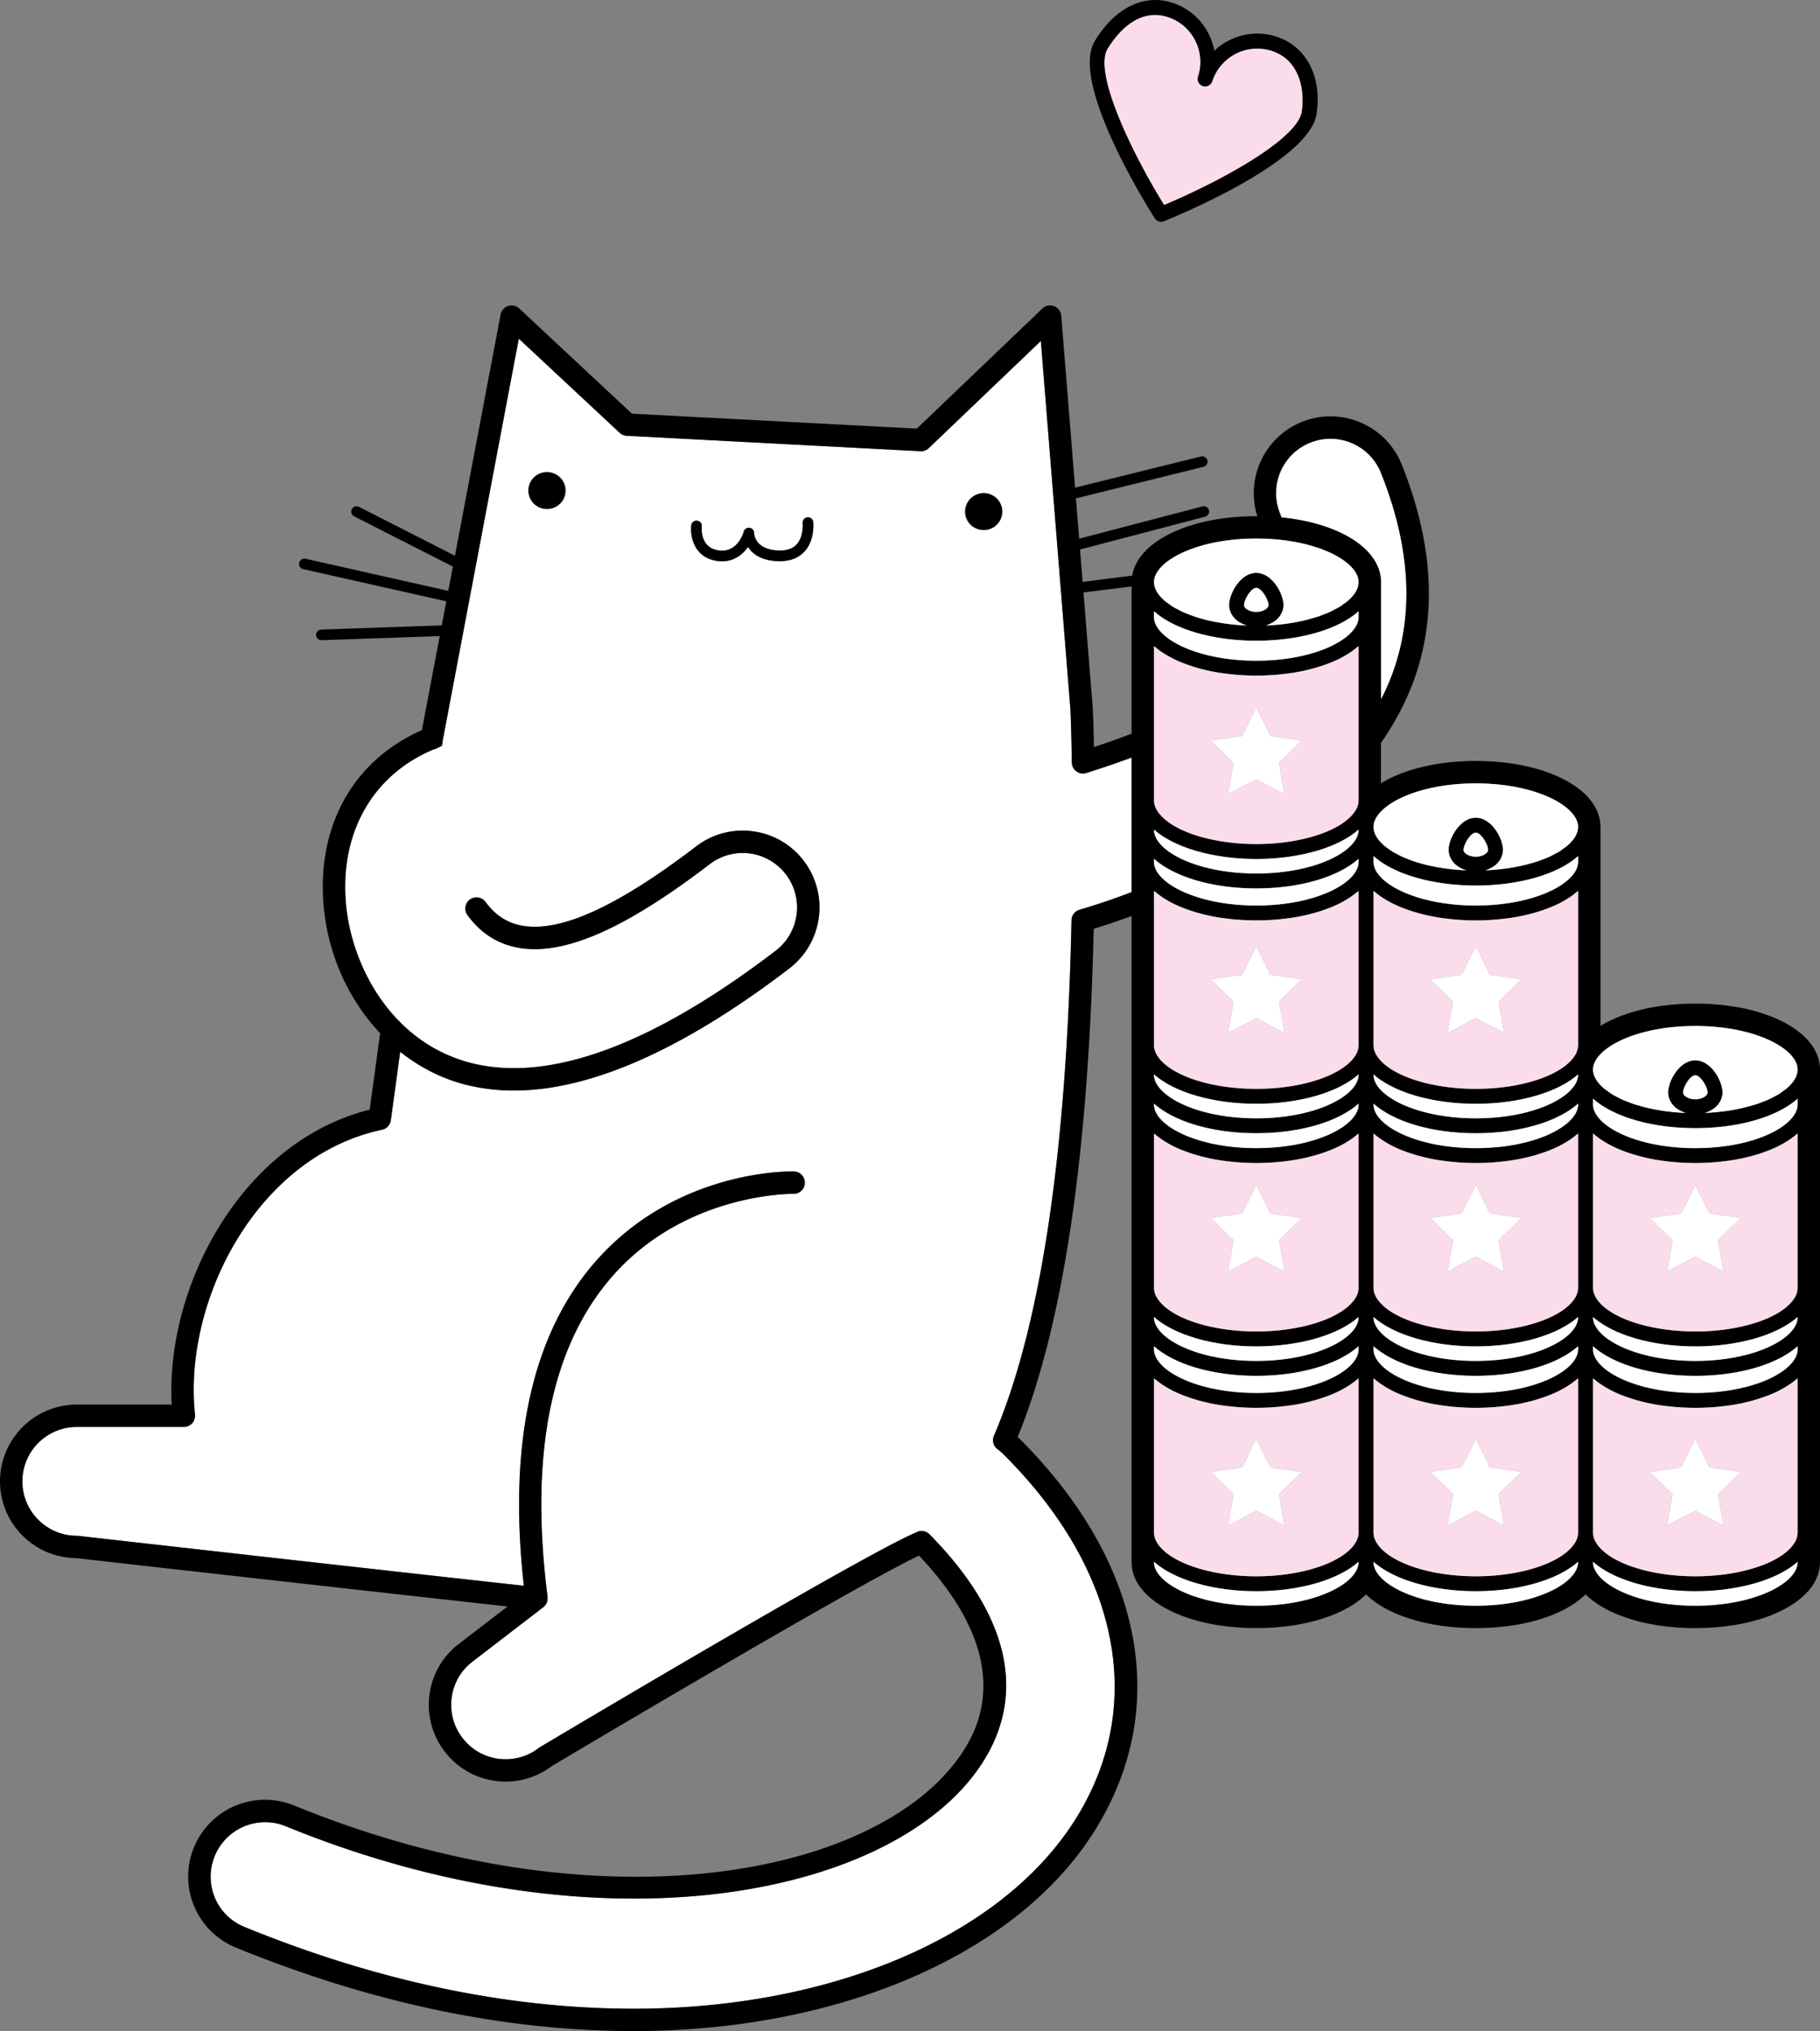 <svg xmlns="http://www.w3.org/2000/svg" height="68.074" width="60.996" viewBox="0 0 60.996 68.074"><rect x="0" y="0" width="60.996" height="68.074" fill="#808080" stroke="none"/><path fill="#fff" d="M46.282 19.513v3.923c.026-.051.058-.1.084-.153 1.053-2.161 1.025-4.662-.083-7.43a1.81 1.81 0 00-.974-1 1.809 1.809 0 00-1.396-.016 1.811 1.811 0 00-.999.974 1.81 1.81 0 00-.017 1.396c.019.046.032.09.05.135 1.95.196 3.335 1.063 3.335 2.17m-19.311-1.037c-.195.219-.471.33-.823.334-.416 0-.737-.106-.956-.323a.911.911 0 01-.124-.153c-.176.251-.459.48-.867.48-.058 0-.118-.005-.181-.015-.773-.12-.896-.839-.852-1.202a.178.178 0 01.353.041c-.008.073-.061.714.554.81.645.1.842-.596.85-.626a.178.178 0 01.35.047c.001.06.044.578.87.584.247-.002.435-.073.56-.214.235-.263.196-.7.196-.703a.178.178 0 11.354-.038c.003.024.06.594-.284.978M18.35 17.06a.617.617 0 110-1.235.617.617 0 010 1.235m14.599-.53a.617.617 0 110 1.235.617.617 0 010-1.234M2.573 51.473c.015 0 .029 0 .042.002.12.014 11.39 1.286 14.94 1.672-.538-4.84.294-8.528 2.485-10.957 2.692-2.986 6.411-2.934 6.568-2.928a.374.374 0 11-.018.75c-.032.001-3.545-.042-6 2.688-2.104 2.339-2.857 5.98-2.238 10.823l-.002.02a.374.374 0 01-.007.106c-.003.01-.003.02-.005.03a.37.37 0 01-.059.115c-.006.008-.014.014-.02.021-.016.018-.031.037-.05.053l-2.375 1.825a1.81 1.81 0 00-.697 1.208c-.063.483.066.962.363 1.348a1.81 1.81 0 001.447.713c.404 0 .788-.13 1.11-.378a.318.318 0 01.036-.025c.438-.261 10.755-6.404 12.582-7.186l.054-.027a.375.375 0 01.423.078c2.68 2.716 3.277 5.389 1.727 7.728-2.906 4.385-12.644 6.418-23.308 2.054A1.826 1.826 0 007.2 63.6c.188.45.54.798.99.982 4.448 1.82 8.84 2.743 13.053 2.743 6.536 0 12.16-2.36 14.677-6.158 2.54-3.833 1.68-8.482-2.303-12.437a1.822 1.822 0 00-.188-.16.375.375 0 01-.118-.447c1.565-3.641 2.44-9.455 2.6-17.28a.375.375 0 01.27-.352 23.104 23.104 0 001.745-.59v-4.514c-.525.196-1.04.369-1.516.519a.373.373 0 01-.488-.352c-.018-1.093-.044-1.74-.044-1.743l-.994-12.384-3.755 3.591a.367.367 0 01-.28.104l-9.845-.517a.374.374 0 01-.236-.1l-3.38-3.156-2.548 13.455-.025.187-.243.122-.004-.012c-2.026.832-3.141 2.718-2.984 5.055.145 2.162 1.528 4.797 4.221 5.475 2.625.66 6.074-.619 10.196-3.77a1.826 1.826 0 00-.867-3.256 1.815 1.815 0 00-1.348.359c-2.798 2.139-4.808 3.034-6.322 2.814-.73-.105-1.334-.476-1.792-1.102a.375.375 0 01.605-.443c.34.464.763.727 1.294.803 1.283.187 3.168-.687 5.76-2.668a2.56 2.56 0 011.902-.507 2.557 2.557 0 011.704.988 2.576 2.576 0 01-.48 3.608c-3.554 2.716-6.66 4.094-9.233 4.094a6.565 6.565 0 01-1.602-.193 5.848 5.848 0 01-2.21-1.106l-.313 2.296a.375.375 0 01-.294.316c-4.198.887-6.673 5.743-6.269 9.546a.375.375 0 01-.373.415h-3.59A1.826 1.826 0 00.75 49.649c0 1.006.818 1.824 1.823 1.824"/><path d="M37.925 20.683v3.906c-.473.184-.91.334-1.263.45a62.89 62.89 0 00-.036-1.272l-.314-3.909 1.613-.203zm7.607 6.145a.66.66 0 01-.117.357c-.42.65-1.781 1.105-3.311 1.105s-2.892-.454-3.312-1.104a.661.661 0 01-.117-.358v-5.173c.013.012.03.022.044.034a2.389 2.389 0 00.277.205c.077.05.158.097.244.142.02.01.037.021.056.03.106.055.22.105.338.152l.093.035a5.06 5.06 0 00.406.134c.12.033.241.064.368.092l.048.011c.142.03.29.055.441.076l.127.016c.116.015.234.027.354.036.047.004.093.008.14.01a7.926 7.926 0 00.985.001l.14-.01c.12-.01.238-.022.354-.037l.127-.016a6.42 6.42 0 00.441-.076l.05-.011a6.155 6.155 0 00.482-.128c.1-.03.196-.063.29-.098l.094-.035c.118-.047.23-.097.337-.151l.056-.03a3.218 3.218 0 00.327-.199 2.16 2.16 0 00.194-.15c.014-.011.03-.021.044-.033zm7.185 1.321c-.059.075-.13.146-.211.214-.027.023-.061.043-.09.065-.06.044-.118.088-.187.13-.04.024-.086.045-.13.068-.065.035-.131.07-.203.103-.051.023-.106.043-.16.064a3.956 3.956 0 01-.226.083c-.059.02-.121.037-.183.055a4.854 4.854 0 01-.45.11 5.776 5.776 0 01-.48.078 7.428 7.428 0 01-.508.047l-.11.003c.006-.001.011-.004.017-.006a1.014 1.014 0 00.149-.059l.043-.021a.879.879 0 00.105-.07l.017-.011a.797.797 0 00.1-.098l.024-.03a.734.734 0 00.075-.123.606.606 0 00.034-.088l.012-.04a.616.616 0 00.017-.136c0-.379-.376-1.08-.912-1.08-.535 0-.911.701-.911 1.08 0 .047.006.092.017.136.002.013.007.026.011.04a.605.605 0 00.11.21l.023.031a.8.8 0 00.1.098l.018.011a.852.852 0 00.105.07l.043.021a1.13 1.13 0 00.148.06l.018.005-.11-.003a8.132 8.132 0 01-.728-.078 6.298 6.298 0 01-.711-.157c-.062-.018-.124-.035-.182-.054-.08-.027-.154-.056-.228-.085-.053-.02-.107-.04-.157-.063a2.952 2.952 0 01-.206-.104c-.043-.022-.089-.044-.129-.068a2.158 2.158 0 01-.188-.13c-.029-.022-.062-.042-.088-.064a1.472 1.472 0 01-.211-.214.708.708 0 01-.172-.43c0-.693 1.408-1.464 3.429-1.464 2.02 0 3.428.771 3.428 1.463 0 .14-.058.285-.172.431m-3.256 2.201c-2.021 0-3.43-.77-3.43-1.462v-.196c.678.608 1.973.988 3.43.988 1.456 0 2.75-.38 3.428-.988v.196c0 .691-1.408 1.462-3.428 1.462m3.428 4.683a.66.66 0 01-.117.358c-.42.65-1.782 1.104-3.311 1.104-1.53 0-2.893-.454-3.312-1.104a.66.66 0 01-.117-.358V29.86c.013.012.03.022.044.034a2.473 2.473 0 00.277.205c.077.05.158.097.244.142l.056.031c.106.054.22.104.337.151.03.013.063.023.094.035.094.035.19.068.29.099l.116.035c.12.034.241.064.367.092l.048.012c.143.03.29.054.442.076l.126.016c.116.014.235.026.355.036l.14.01a8.05 8.05 0 00.985 0l.14-.01c.12-.01.238-.022.354-.036l.127-.016c.15-.022.299-.047.441-.076.017-.004.033-.009.05-.012.125-.028.247-.058.365-.092l.117-.035c.1-.031.196-.064.29-.099.03-.012.063-.022.094-.035.118-.047.23-.097.337-.15.02-.01.037-.022.056-.032a3.15 3.15 0 00.327-.198 2.16 2.16 0 00.194-.15c.014-.011.03-.021.044-.033zm3.928 3.448c-2.02 0-3.428-.77-3.428-1.462v-.195c.677.607 1.972.987 3.428.987 1.457 0 2.752-.38 3.429-.987v.195c0 .691-1.408 1.462-3.429 1.462m3.429 4.683a.66.66 0 01-.117.358c-.42.65-1.782 1.104-3.312 1.104-1.53 0-2.892-.454-3.312-1.104a.66.66 0 01-.116-.358v-5.173c.013.012.03.022.043.034a2.473 2.473 0 00.278.205c.077.05.158.097.244.143l.056.03c.106.054.219.104.337.151l.094.035c.094.035.19.068.29.099l.116.035c.119.033.241.065.367.092l.048.012c.143.03.29.054.442.076l.126.016c.116.014.235.026.355.035l.14.011a8.05 8.05 0 00.985 0l.14-.01c.12-.01.238-.022.354-.036l.127-.016a7.19 7.19 0 00.44-.076l.05-.012a6.11 6.11 0 00.366-.092l.117-.035c.1-.031.196-.064.289-.099l.094-.035c.119-.047.232-.097.338-.15.02-.01.036-.021.055-.031a3.34 3.34 0 00.327-.199c.07-.048.135-.098.195-.15.014-.01.03-.021.044-.033zm0 8.205a.66.66 0 01-.117.358c-.42.65-1.782 1.105-3.312 1.105-1.53 0-2.892-.455-3.312-1.105a.66.66 0 01-.116-.358v-5.172c.013.011.03.021.043.033a2.473 2.473 0 00.278.205c.077.05.158.097.244.143l.056.03c.106.054.219.104.337.152l.094.035c.094.034.19.067.29.098l.116.035c.119.034.241.065.367.092l.048.012c.143.03.29.055.442.076l.126.016c.116.014.235.026.355.036l.14.01a7.928 7.928 0 00.985 0l.14-.01c.12-.01.238-.022.354-.036l.127-.016a6.78 6.78 0 00.44-.076l.05-.012c.126-.027.248-.058.366-.092l.117-.035c.1-.03.196-.064.289-.098.031-.012.064-.023.094-.036a4.13 4.13 0 00.338-.15c.02-.01.036-.021.055-.031a3.339 3.339 0 00.327-.198c.07-.049.135-.099.195-.15.014-.012.03-.022.044-.033zm-14.214.987v-.01c.676.601 1.974.985 3.429.985 1.453 0 2.751-.384 3.428-.986v.01c0 .692-1.408 1.463-3.428 1.463-2.021 0-3.43-.77-3.43-1.462m-7.356 0v-.01c.676.601 1.975.985 3.429.985 1.453 0 2.751-.384 3.428-.986v.01c0 .692-1.408 1.463-3.428 1.463-2.021 0-3.429-.77-3.429-1.462m0-6.16c.013.012.03.022.044.034a2.473 2.473 0 00.277.205c.077.05.158.097.244.143l.056.03c.106.054.22.104.338.152l.093.035c.094.034.19.067.29.098l.116.035c.12.034.241.065.368.092l.048.012c.142.03.29.055.441.076l.127.016c.116.014.234.026.354.036l.14.01a7.935 7.935 0 00.985 0l.14-.01c.12-.01.238-.022.354-.036l.127-.016a6.78 6.78 0 00.441-.076l.05-.012c.125-.027.247-.058.365-.092l.117-.035c.1-.03.196-.064.29-.098.03-.012.063-.023.094-.036a4.13 4.13 0 00.337-.15l.056-.031a3.339 3.339 0 00.327-.198c.07-.049.134-.099.194-.15.014-.012.03-.022.044-.033v5.172a.66.66 0 01-.117.358c-.42.65-1.781 1.105-3.311 1.105s-2.892-.455-3.312-1.105a.66.66 0 01-.117-.358zm0-8.205c.013.012.03.022.044.034a2.473 2.473 0 00.277.205c.077.05.158.097.244.143l.056.03c.106.054.22.104.338.151l.093.035c.094.035.19.068.29.099l.116.035c.12.033.241.065.368.092l.048.012c.142.03.29.054.441.076l.127.016c.116.014.234.026.354.035l.14.011a8.05 8.05 0 00.985 0l.14-.01c.12-.01.238-.022.354-.036l.127-.016c.151-.022.299-.046.441-.076l.05-.012c.125-.027.247-.059.365-.092l.117-.035c.1-.031.196-.064.29-.099l.094-.035c.118-.047.23-.097.337-.15l.056-.031a3.34 3.34 0 00.327-.199 2.16 2.16 0 00.194-.15c.014-.01.03-.021.044-.033v5.173a.66.66 0 01-.117.358c-.42.65-1.781 1.104-3.311 1.104s-2.892-.454-3.312-1.104a.66.66 0 01-.117-.358zm0-8.13c.013.01.03.021.044.033a2.473 2.473 0 00.277.205c.077.05.158.097.244.142l.056.031c.106.054.22.104.338.151.03.013.062.023.093.035.094.035.19.068.29.099l.116.035c.12.034.241.064.368.092l.048.012c.142.03.29.054.441.076l.127.016c.116.014.234.026.354.036l.14.01a8.05 8.05 0 00.985 0l.14-.01c.12-.01.238-.022.354-.036l.127-.016c.151-.022.299-.047.441-.076.017-.004.032-.009.05-.012.125-.028.247-.058.365-.092l.117-.035c.1-.031.196-.064.29-.099.03-.012.063-.022.094-.035.118-.047.23-.097.337-.15.02-.01.037-.022.056-.032a3.218 3.218 0 00.327-.198 2.16 2.16 0 00.194-.15c.014-.011.03-.021.044-.033v5.173a.66.66 0 01-.117.358c-.42.65-1.781 1.104-3.311 1.104s-2.892-.454-3.312-1.104a.66.66 0 01-.117-.358zm0-.973v-.104c.666.597 1.937.993 3.429.993 1.491 0 2.762-.396 3.428-.993v.104c0 .691-1.408 1.462-3.428 1.462-2.021 0-3.429-.77-3.429-1.462m3.429-.098c1.453 0 2.751-.384 3.428-.986v.01c0 .692-1.408 1.463-3.428 1.463-2.021 0-3.429-.771-3.429-1.463v-.01c.676.602 1.975.986 3.429.986m14.713 16.823c-2.02 0-3.428-.771-3.428-1.463v-.01c.676.602 1.974.986 3.428.986s2.752-.384 3.429-.986v.01c0 .692-1.408 1.463-3.429 1.463M38.675 44.15v-.01c.676.602 1.975.986 3.429.986 1.453 0 2.751-.384 3.428-.986v.01c0 .692-1.408 1.463-3.428 1.463-2.021 0-3.429-.771-3.429-1.463m0-7.131v-.03c.666.597 1.937.993 3.429.993 1.491 0 2.762-.396 3.428-.993v.03c0 .691-1.408 1.462-3.428 1.462-2.021 0-3.429-.77-3.429-1.462m0-1v-.01c.676.602 1.975.986 3.429.986 1.453 0 2.751-.384 3.428-.986v.01c0 .692-1.408 1.463-3.428 1.463-2.021 0-3.429-.77-3.429-1.463m14.214 7.145a.66.66 0 01-.117.358c-.42.65-1.782 1.104-3.311 1.104-1.53 0-2.893-.454-3.312-1.104a.66.66 0 01-.117-.358v-5.173c.013.012.03.022.044.034a2.473 2.473 0 00.277.205c.077.05.158.097.244.143l.056.03c.106.054.22.104.337.151l.094.035c.094.035.19.068.29.099l.116.035c.12.033.241.065.367.092l.048.012c.143.03.29.054.442.076l.126.016c.116.014.235.026.355.035l.14.011a8.05 8.05 0 00.985 0l.14-.01c.12-.01.238-.022.354-.036l.127-.016c.15-.022.299-.046.441-.076l.05-.012c.125-.027.247-.059.365-.092l.117-.035c.1-.031.196-.064.29-.099l.094-.035c.118-.047.23-.097.337-.15l.056-.031a3.267 3.267 0 00.327-.199 2.16 2.16 0 00.194-.15c.014-.01.03-.021.044-.033zm-6.857 2.06v-.104c.666.597 1.937.993 3.429.993 1.49 0 2.761-.396 3.428-.993v.104c0 .692-1.408 1.463-3.428 1.463-2.021 0-3.43-.771-3.43-1.463m3.43-.098c1.453 0 2.751-.384 3.428-.986v.01c0 .692-1.408 1.463-3.428 1.463-2.021 0-3.43-.771-3.43-1.463v-.01c.677.602 1.975.986 3.43.986m0-6.645c-2.021 0-3.43-.77-3.43-1.462v-.03c.667.597 1.938.993 3.43.993 1.49 0 2.761-.396 3.428-.993v.03c0 .691-1.408 1.462-3.428 1.462m0 14.35c-1.53 0-2.893-.454-3.312-1.104a.66.66 0 01-.117-.358v-5.172c.013.011.03.021.044.033a2.473 2.473 0 00.277.205c.077.05.158.097.244.143l.056.03c.106.054.22.104.337.152l.094.035a5.168 5.168 0 00.406.133c.12.034.241.065.367.092l.048.012c.143.03.29.055.442.076l.126.016c.116.014.235.026.355.036l.14.01a7.935 7.935 0 00.985 0l.14-.01c.12-.01.238-.022.354-.036l.127-.016c.15-.021.299-.046.441-.076l.05-.012c.125-.027.247-.058.365-.092l.117-.035c.1-.03.196-.064.29-.098.03-.012.063-.023.094-.036a4.13 4.13 0 00.337-.15l.056-.031a3.266 3.266 0 00.327-.198c.07-.049.134-.099.194-.15.014-.012.03-.022.044-.033v5.172a.66.66 0 01-.117.358c-.42.65-1.782 1.105-3.311 1.105m0-15.837c1.453 0 2.751-.384 3.428-.986v.01c0 .692-1.408 1.463-3.428 1.463-2.021 0-3.43-.77-3.43-1.463v-.01c.677.602 1.975.986 3.43.986m-10.786 8.229v-.104c.666.597 1.937.993 3.429.993 1.491 0 2.762-.396 3.428-.993v.104c0 .692-1.408 1.463-3.428 1.463-2.021 0-3.429-.771-3.429-1.463m18.142 1.463c-2.02 0-3.428-.771-3.428-1.463v-.104c.666.597 1.937.993 3.428.993 1.492 0 2.762-.396 3.429-.993v.104c0 .692-1.408 1.463-3.429 1.463m-.411-10.068c0-.182.234-.58.411-.58.177 0 .412.398.412.58 0 .104-.18.226-.412.226-.232 0-.411-.122-.411-.226m-7.357-8.132c0-.182.234-.58.411-.58.177 0 .412.398.412.58 0 .105-.18.227-.412.227-.232 0-.411-.122-.411-.227m-10.374-7.804v-.196c.677.608 1.972.988 3.429.988 1.456 0 2.751-.38 3.428-.988v.196c0 .691-1.408 1.462-3.428 1.462-2.021 0-3.429-.77-3.429-1.462m3.017-.4c0-.182.235-.58.411-.58.177 0 .412.398.412.58 0 .104-.18.226-.412.226-.231 0-.411-.122-.411-.227m15.125 33.536c-2.02 0-3.428-.77-3.428-1.462v-.01c.676.601 1.974.985 3.428.985s2.752-.384 3.429-.986v.01c0 .692-1.408 1.463-3.429 1.463m0-19.431c2.02 0 3.429.77 3.429 1.462 0 .14-.058.285-.172.431-.059.075-.13.146-.211.214-.027.023-.061.043-.09.065-.06.044-.118.088-.187.13-.04.023-.086.045-.13.068-.066.036-.131.07-.203.103-.051.023-.107.043-.16.064-.074.029-.147.058-.226.083-.059.02-.121.037-.183.055a4.742 4.742 0 01-.45.11 5.886 5.886 0 01-.48.078 8.277 8.277 0 01-.508.047l-.11.003.017-.005a1.014 1.014 0 00.148-.06c.015-.007.03-.014.043-.022a.906.906 0 00.106-.069l.017-.011a.794.794 0 00.1-.098l.024-.03a.718.718 0 00.075-.123.606.606 0 00.034-.088c.004-.013.009-.026.012-.04a.616.616 0 00.017-.135c0-.38-.377-1.08-.912-1.08-.536 0-.911.7-.911 1.08 0 .046.006.091.016.135l.012.04a.605.605 0 00.11.21l.023.031c.03.035.063.068.1.098l.017.011a.877.877 0 00.106.07l.043.02a1.035 1.035 0 00.148.06c.006.002.011.005.017.006l-.11-.003a8.132 8.132 0 01-.727-.078 6.938 6.938 0 01-.465-.09 5.106 5.106 0 01-.247-.067c-.061-.018-.123-.035-.182-.055-.079-.026-.153-.055-.227-.084-.053-.02-.107-.04-.158-.063a2.952 2.952 0 01-.206-.103c-.042-.023-.088-.045-.128-.069a2.189 2.189 0 01-.188-.13c-.029-.022-.062-.042-.088-.064a1.474 1.474 0 01-.212-.214.707.707 0 01-.171-.43c0-.693 1.408-1.463 3.428-1.463M42.104 18.05c2.02 0 3.428.77 3.428 1.462 0 .14-.058.285-.172.43-.058.075-.13.147-.211.215-.027.023-.06.043-.09.065a2.526 2.526 0 01-.186.13c-.04.023-.087.045-.13.068-.066.035-.132.07-.204.103-.05.022-.106.043-.16.063-.073.03-.147.058-.225.084-.06.02-.122.037-.184.055a5.587 5.587 0 01-.93.188 7.428 7.428 0 01-.508.046l-.11.004.017-.006a1.046 1.046 0 00.149-.06l.043-.02a.908.908 0 00.105-.07l.017-.011a.773.773 0 00.1-.098c.01-.01.016-.02.024-.03a.661.661 0 00.11-.211l.011-.04a.614.614 0 00.017-.136c0-.379-.376-1.08-.912-1.08-.535 0-.91.701-.91 1.08 0 .047.005.092.016.136l.012.04a.605.605 0 00.109.21l.023.03a.72.72 0 00.1.099l.018.01a.879.879 0 00.105.07l.043.022c.032.015.065.03.1.042l.048.017.018.006-.11-.004a8.132 8.132 0 01-.728-.077 6.943 6.943 0 01-.262-.048l-.203-.043a5.553 5.553 0 01-.246-.066c-.062-.018-.123-.035-.182-.055a4.17 4.17 0 01-.228-.084c-.052-.02-.107-.04-.157-.063a2.952 2.952 0 01-.206-.104c-.043-.022-.089-.044-.128-.068a2.113 2.113 0 01-.189-.13c-.029-.022-.061-.042-.088-.064a1.472 1.472 0 01-.211-.214.707.707 0 01-.172-.431c0-.692 1.408-1.462 3.429-1.462m.793-.844a1.81 1.81 0 01.017-1.396 1.811 1.811 0 011-.974 1.81 1.81 0 011.395.017c.447.192.794.546.974.999 1.108 2.768 1.136 5.268.083 7.43-.026.052-.058.102-.084.153v-3.923c0-1.108-1.385-1.975-3.336-2.17-.017-.047-.03-.09-.049-.136M2.574 47.826h3.588a.376.376 0 00.373-.415c-.404-3.803 2.071-8.66 6.269-9.546a.376.376 0 00.294-.316l.314-2.297c.652.52 1.4.903 2.21 1.107a6.582 6.582 0 001.601.192c2.573 0 5.68-1.377 9.232-4.093a2.577 2.577 0 00.481-3.608 2.557 2.557 0 00-1.704-.988 2.559 2.559 0 00-1.903.507c-2.59 1.98-4.475 2.855-5.76 2.668-.53-.076-.954-.339-1.293-.803a.375.375 0 10-.605.443c.458.626 1.06.997 1.792 1.103 1.514.22 3.524-.676 6.322-2.815a1.817 1.817 0 011.348-.36A1.826 1.826 0 0126 31.862c-4.121 3.152-7.571 4.431-10.196 3.77-2.693-.677-4.076-3.312-4.22-5.473-.158-2.338.957-4.224 2.984-5.056l.003.012.243-.121.026-.188 2.547-13.454 3.38 3.154c.065.06.148.096.236.1l9.846.518a.366.366 0 00.279-.104l3.755-3.591.994 12.384c0 .003.027.65.044 1.743a.375.375 0 00.488.352c.476-.15.99-.323 1.516-.518v4.509c-.593.227-1.18.427-1.745.592a.375.375 0 00-.27.353c-.16 7.824-1.035 13.638-2.6 17.279a.375.375 0 00.118.447c.065.049.129.101.189.16 3.981 3.955 4.842 8.604 2.302 12.437-2.517 3.798-8.14 6.158-14.677 6.158-4.214 0-8.605-.923-13.053-2.743a1.814 1.814 0 01-.99-.982 1.827 1.827 0 012.372-2.393c10.664 4.364 20.402 2.331 23.308-2.054 1.55-2.34.953-5.012-1.727-7.728a.375.375 0 00-.423-.078 3.797 3.797 0 00-.054.027c-1.827.782-12.144 6.925-12.582 7.186a.374.374 0 00-.036.025 1.808 1.808 0 01-1.11.378c-.572 0-1.1-.26-1.447-.713a1.81 1.81 0 01-.363-1.347 1.81 1.81 0 01.697-1.21l2.374-1.825c.02-.015.035-.034.05-.052.007-.008.015-.013.022-.022a.376.376 0 00.058-.115l.005-.029c.007-.034.01-.07.007-.105 0-.008.003-.014.002-.021-.619-4.843.134-8.484 2.237-10.823 2.456-2.73 5.968-2.687 6.001-2.688a.374.374 0 10.017-.75c-.156-.006-3.875-.058-6.567 2.928-2.191 2.429-3.023 6.116-2.484 10.957-3.55-.386-14.821-1.658-14.94-1.672a.413.413 0 00-.042-.002A1.826 1.826 0 01.75 49.649c0-1.005.818-1.823 1.824-1.823m-.022 4.397c.52.059 10.56 1.192 14.459 1.62l-1.634 1.255a2.558 2.558 0 00-.984 1.706 2.559 2.559 0 00.512 1.902 2.557 2.557 0 002.042 1.006c.563 0 1.098-.18 1.548-.52.488-.29 10.152-6.039 12.306-7.053 1.606 1.694 3.072 4.155 1.452 6.598-2.742 4.14-12.085 5.995-22.398 1.775a2.577 2.577 0 00-3.356 1.407 2.556 2.556 0 00.008 1.97 2.556 2.556 0 001.398 1.386c4.538 1.857 9.025 2.799 13.337 2.799 6.785 0 12.648-2.488 15.302-6.493 2.753-4.154 1.856-9.158-2.399-13.384a1.835 1.835 0 00-.038-.037c1.518-3.698 2.374-9.423 2.547-17.029.34-.104.774-.246 1.271-.43v21.655c0 1.26 1.796 2.212 4.179 2.212 1.63 0 2.984-.446 3.678-1.13.694.684 2.049 1.13 3.679 1.13s2.984-.446 3.678-1.13c.693.684 2.048 1.13 3.678 1.13 2.382 0 4.179-.951 4.179-2.212V35.849c0-1.26-1.797-2.212-4.179-2.212-1.3 0-2.424.285-3.178.748v-6.667c0-1.261-1.797-2.213-4.178-2.213-1.301 0-2.425.285-3.179.748v-1.356a9.65 9.65 0 00.758-1.286c1.15-2.36 1.13-5.063-.06-8.037a2.556 2.556 0 00-1.376-1.41 2.556 2.556 0 00-1.97-.024 2.575 2.575 0 00-1.496 3.161h-.034c-2.242 0-3.964.842-4.16 1.992l-1.66.21-.088-1.088h.008l4.18-1.096a.178.178 0 10-.091-.344l-4.126 1.08-.109-1.352h.006l4.27-1.057a.178.178 0 10-.086-.346l-4.218 1.044-.463-5.762a.375.375 0 00-.633-.241l-4.207 4.024-9.548-.5-3.778-3.527a.376.376 0 00-.624.204l-1.53 8.083-3.215-1.637a.178.178 0 00-.162.318l3.293 1.676.015.003-.155.819-4.797-1.08a.179.179 0 00-.078.348l4.81 1.082-.154.807-4.035.14a.178.178 0 00.006.356h.006l3.956-.137-.597 3.152c-2.248.99-3.482 3.116-3.305 5.736.115 1.712.824 3.277 1.905 4.423l-.35 2.56c-4.28 1.072-6.852 5.912-6.634 9.885H2.574A2.577 2.577 0 000 49.649a2.577 2.577 0 002.552 2.574"/><path d="M27.059 17.339a.178.178 0 00-.158.196c0 .004.04.44-.195.703-.126.14-.314.212-.56.214-.827-.006-.87-.525-.871-.583a.178.178 0 00-.35-.048c-.008.03-.205.725-.85.625-.615-.095-.562-.736-.554-.809a.178.178 0 00-.353-.04c-.044.362.079 1.081.852 1.201.063.01.123.015.18.015.409 0 .692-.23.868-.48a.914.914 0 00.124.153c.22.217.54.323.956.323.352-.003.628-.115.823-.334.343-.384.287-.954.284-.978a.178.178 0 00-.196-.158m5.89.425a.618.618 0 100-1.235.618.618 0 000 1.235m-14.599-1.94a.618.618 0 100 1.235.618.618 0 000-1.235"/><path fill="#fadceb" d="M43.63 49.335l-.764.744.18 1.05-.943-.496-.943.496.18-1.05-.762-.744 1.054-.153.471-.956.472.956zm-4.838 2.392c.42.65 1.781 1.105 3.312 1.105 1.53 0 2.891-.455 3.311-1.105a.66.66 0 00.117-.358v-5.173c-.013.012-.03.022-.043.034a2.548 2.548 0 01-.278.205 3.34 3.34 0 01-.244.143l-.056.03a4.026 4.026 0 01-.337.151l-.095.035a5.14 5.14 0 01-.289.099l-.117.035c-.118.034-.24.065-.366.092l-.049.012c-.142.03-.29.055-.44.076l-.128.016a7.44 7.44 0 01-.354.036l-.14.01a8.038 8.038 0 01-.985 0l-.14-.01a7.502 7.502 0 01-.354-.036l-.127-.016a6.804 6.804 0 01-.441-.076l-.048-.012a6.272 6.272 0 01-.368-.092l-.116-.035a5.455 5.455 0 01-.29-.099l-.094-.035a4.264 4.264 0 01-.337-.15l-.056-.031a3.34 3.34 0 01-.327-.198 2.54 2.54 0 01-.194-.15c-.014-.011-.031-.022-.044-.034v5.173c0 .117.04.238.117.358"/><path fill="#fff" d="M42.104 46.687c2.02 0 3.428-.771 3.428-1.463v-.104c-.667.597-1.937.993-3.428.993-1.492 0-2.763-.396-3.43-.993v.104c0 .692 1.409 1.463 3.43 1.463m0 7.131c2.02 0 3.428-.77 3.428-1.463v-.01c-.676.602-1.974.987-3.428.987-1.455 0-2.752-.385-3.43-.986v.01c0 .691 1.409 1.462 3.43 1.462"/><path fill="#fadceb" d="M40.577 40.823l1.055-.153.471-.955.472.955 1.054.153-.762.744.18 1.05-.944-.495-.943.495.18-1.05zm-1.902 2.341c0 .117.04.238.117.358.42.65 1.782 1.104 3.311 1.104 1.53 0 2.892-.454 3.312-1.104a.662.662 0 00.117-.358v-5.173c-.013.012-.03.022-.044.034a2.54 2.54 0 01-.194.15l-.083.055c-.077.05-.158.097-.244.143l-.056.03c-.106.054-.22.104-.337.151-.031.013-.063.024-.095.035a5.228 5.228 0 01-.406.134 6.11 6.11 0 01-.366.092l-.049.012a7.19 7.19 0 01-.44.076l-.127.016a7.5 7.5 0 01-.355.036l-.14.01a8.029 8.029 0 01-.985 0l-.14-.01a7.5 7.5 0 01-.355-.036l-.126-.016a6.888 6.888 0 01-.442-.076l-.048-.012a6.188 6.188 0 01-.366-.092l-.117-.035a5.455 5.455 0 01-.29-.099c-.031-.011-.063-.022-.094-.035a4.078 4.078 0 01-.337-.15c-.02-.01-.037-.022-.056-.031a3.288 3.288 0 01-.327-.199 2.612 2.612 0 01-.194-.15c-.014-.01-.03-.021-.044-.033z"/><path fill="#fff" d="M42.104 38.481c2.02 0 3.428-.77 3.428-1.462v-.03c-.667.597-1.937.992-3.428.992-1.492 0-2.763-.395-3.43-.992v.03c0 .692 1.409 1.462 3.43 1.462m0 7.132c2.02 0 3.428-.771 3.428-1.463v-.01c-.676.602-1.974.986-3.428.986-1.455 0-2.752-.384-3.43-.986v.01c0 .692 1.409 1.463 3.43 1.463"/><path fill="#fadceb" d="M43.63 32.822l-.764.744.18 1.05-.943-.496-.943.496.18-1.05-.762-.744 1.054-.153.471-.956.472.956zm-4.955 2.21c0 .118.04.238.117.359.42.65 1.781 1.104 3.312 1.104 1.53 0 2.891-.454 3.311-1.104a.66.66 0 00.117-.358V29.86c-.013.012-.03.022-.043.034-.061.051-.126.1-.195.15l-.083.055a3.34 3.34 0 01-.244.143l-.056.03a4.026 4.026 0 01-.337.151l-.095.035a5.14 5.14 0 01-.289.099l-.117.035c-.118.033-.24.064-.366.092-.017.003-.032.008-.049.012a7.19 7.19 0 01-.44.076l-.128.016a7.44 7.44 0 01-.354.035c-.047.004-.093.008-.14.01a8.038 8.038 0 01-.985 0c-.047-.002-.093-.006-.14-.01a7.502 7.502 0 01-.354-.035l-.127-.016a6.804 6.804 0 01-.441-.076l-.048-.012a6.272 6.272 0 01-.368-.092l-.116-.035a5.455 5.455 0 01-.29-.099l-.094-.035a4.14 4.14 0 01-.337-.151l-.056-.03a3.34 3.34 0 01-.327-.199 2.54 2.54 0 01-.194-.15c-.014-.01-.031-.021-.044-.033z"/><path fill="#fff" d="M42.104 30.35c2.02 0 3.428-.77 3.428-1.462v-.104c-.667.596-1.937.993-3.428.993-1.492 0-2.763-.397-3.43-.993v.104c0 .691 1.409 1.462 3.43 1.462m0 7.132c2.02 0 3.428-.771 3.428-1.463v-.01c-.676.602-1.974.986-3.428.986-1.455 0-2.752-.384-3.43-.986v.01c0 .692 1.409 1.463 3.43 1.463"/><path fill="#fadceb" d="M50.403 51.129l-.943-.496-.943.496.18-1.05-.763-.744 1.055-.153.471-.956.472.956 1.054.153-.763.744zm2.486-4.933c-.013.012-.03.022-.044.034-.06.051-.125.101-.194.15l-.083.055a3.35 3.35 0 01-.245.143l-.055.03c-.106.054-.22.104-.338.151l-.094.035a5.13 5.13 0 01-.289.099l-.117.035c-.118.034-.24.065-.366.092l-.049.012a6.42 6.42 0 01-.441.076l-.127.016a7.926 7.926 0 01-.354.036l-.14.01a8.029 8.029 0 01-.985 0l-.14-.01a7.996 7.996 0 01-.355-.036l-.126-.016a6.846 6.846 0 01-.442-.076l-.048-.011a6.475 6.475 0 01-.367-.093c-.04-.011-.078-.023-.116-.035a5.455 5.455 0 01-.29-.099l-.094-.035a4.256 4.256 0 01-.337-.15l-.056-.031a3.417 3.417 0 01-.327-.198 2.612 2.612 0 01-.195-.15c-.013-.011-.03-.022-.043-.034v5.173c0 .117.04.238.116.358.42.65 1.782 1.105 3.312 1.105 1.53 0 2.892-.455 3.312-1.105a.663.663 0 00.117-.358z"/><path fill="#fff" d="M49.46 46.687c2.02 0 3.429-.771 3.429-1.463v-.104c-.667.597-1.937.993-3.429.993-1.491 0-2.762-.396-3.428-.993v.104c0 .692 1.408 1.463 3.428 1.463m0 7.131c2.02 0 3.429-.77 3.429-1.463v-.01c-.677.602-1.974.987-3.429.987-1.454 0-2.752-.385-3.428-.986v.01c0 .691 1.408 1.462 3.428 1.462"/><path fill="#fadceb" d="M50.403 42.617l-.943-.495-.943.495.18-1.05-.763-.744 1.055-.153.471-.955.472.955 1.054.153-.763.744zm2.486-4.626c-.013.012-.03.022-.044.034a2.52 2.52 0 01-.194.15l-.083.055c-.077.05-.158.097-.245.143l-.055.03c-.106.054-.22.104-.338.151-.03.013-.062.024-.094.036a5.43 5.43 0 01-.772.225c-.017.003-.032.008-.049.012-.142.03-.29.054-.441.076l-.127.016a7.438 7.438 0 01-.354.036l-.14.01a8.029 8.029 0 01-.985 0l-.14-.01a7.5 7.5 0 01-.355-.036l-.126-.016a6.846 6.846 0 01-.442-.076l-.048-.012a5.926 5.926 0 01-.773-.226c-.031-.011-.063-.022-.094-.035a4.131 4.131 0 01-.337-.15c-.02-.01-.037-.022-.056-.031a3.288 3.288 0 01-.327-.199 2.52 2.52 0 01-.195-.15c-.013-.01-.03-.021-.043-.033v5.173c0 .117.04.238.116.358.42.65 1.782 1.104 3.312 1.104 1.53 0 2.892-.454 3.312-1.104a.662.662 0 00.117-.358z"/><path fill="#fff" d="M49.46 37.982c-1.491 0-2.762-.396-3.428-.993v.03c0 .691 1.408 1.463 3.428 1.463s3.429-.772 3.429-1.463v-.03c-.667.597-1.937.993-3.429.993m-3.428 6.158v.01c0 .692 1.408 1.463 3.428 1.463s3.429-.771 3.429-1.463v-.01c-.677.602-1.975.986-3.429.986-1.454 0-2.752-.384-3.428-.986"/><path fill="#fadceb" d="M57.76 51.129l-.943-.496-.943.496.18-1.05-.763-.744 1.054-.153.472-.956.472.956 1.054.153-.763.744zm2.442-4.899c-.06.051-.125.101-.194.15l-.083.055c-.077.05-.159.097-.245.143l-.055.03a4.2 4.2 0 01-.338.151l-.094.035a5.43 5.43 0 01-.289.099l-.117.035c-.118.034-.24.065-.366.092l-.05.012a6.39 6.39 0 01-.44.076l-.127.016a7.996 7.996 0 01-.355.036l-.14.01a8.029 8.029 0 01-.984 0l-.14-.01a7.996 7.996 0 01-.355-.036l-.126-.016a6.888 6.888 0 01-.442-.076l-.048-.011a6.475 6.475 0 01-.367-.093l-.117-.035a5.455 5.455 0 01-.29-.099l-.093-.035a4.199 4.199 0 01-.337-.15l-.056-.031a3.417 3.417 0 01-.327-.198 2.612 2.612 0 01-.195-.15c-.013-.011-.03-.022-.043-.034v5.173c0 .117.039.238.116.358.42.65 1.782 1.105 3.312 1.105 1.53 0 2.892-.455 3.312-1.105a.663.663 0 00.116-.358v-5.173c-.013.012-.03.022-.043.034"/><path fill="#fff" d="M56.817 46.113c-1.491 0-2.762-.396-3.428-.993v.104c0 .692 1.408 1.462 3.428 1.462s3.429-.77 3.429-1.462v-.104c-.667.597-1.937.993-3.429.993m3.429 6.243v-.01c-.677.601-1.975.985-3.429.985-1.454 0-2.752-.384-3.428-.986v.01c0 .692 1.408 1.463 3.428 1.463s3.429-.771 3.429-1.462M53.389 35.85c0 .14.058.284.171.43.059.075.13.146.212.214.026.023.059.042.088.064.06.044.12.09.188.13.04.024.086.046.128.068.067.036.133.072.206.104.05.023.105.043.158.063.074.03.148.058.227.085.06.02.121.036.182.054.08.023.162.046.247.066a6.943 6.943 0 001.192.169l.11.003c-.006-.001-.01-.004-.017-.006-.017-.004-.033-.01-.05-.016a1.13 1.13 0 01-.098-.043l-.043-.021a.879.879 0 01-.106-.07l-.017-.011a.777.777 0 01-.1-.098c-.009-.01-.016-.02-.023-.03a.664.664 0 01-.11-.211c-.004-.013-.009-.026-.012-.04a.596.596 0 01-.016-.135c0-.38.375-1.08.91-1.08.536 0 .913.7.913 1.08a.616.616 0 01-.017.135c-.003.014-.008.027-.012.04a.606.606 0 01-.11.21c-.008.01-.014.021-.023.031a.797.797 0 01-.1.098l-.017.011a.908.908 0 01-.106.07l-.043.021a.894.894 0 01-.149.059c-.005.002-.01.005-.016.006l.11-.003a8.233 8.233 0 00.728-.078 6.449 6.449 0 00.71-.157c.062-.018.124-.035.183-.055a4 4 0 00.226-.083c.053-.021.109-.041.16-.064.072-.032.137-.068.203-.102.044-.024.09-.045.13-.07.069-.04.128-.085.187-.13.029-.021.063-.041.09-.064.081-.068.152-.14.21-.214a.708.708 0 00.173-.43c0-.692-1.408-1.463-3.429-1.463-2.02 0-3.428.77-3.428 1.462"/><path fill="#fadceb" d="M57.76 42.617l-.943-.495-.943.495.18-1.05-.763-.744 1.054-.153.472-.955.472.955 1.054.153-.763.744zm2.442-4.592a2.52 2.52 0 01-.194.15l-.083.055c-.077.05-.159.097-.245.143l-.055.03a4.2 4.2 0 01-.338.151c-.03.013-.062.024-.094.036a5.54 5.54 0 01-.772.225c-.017.003-.032.008-.05.012a7.06 7.06 0 01-.44.076l-.127.016a7.5 7.5 0 01-.355.036l-.14.01a8.029 8.029 0 01-.984 0l-.14-.01a7.5 7.5 0 01-.355-.036l-.126-.016a6.888 6.888 0 01-.442-.076l-.048-.012a5.926 5.926 0 01-.773-.226 4.078 4.078 0 01-.431-.186l-.056-.03a3.288 3.288 0 01-.327-.199 2.52 2.52 0 01-.195-.15c-.013-.01-.03-.021-.043-.033v5.173c0 .117.039.238.116.358.42.65 1.782 1.104 3.312 1.104 1.53 0 2.892-.454 3.312-1.104a.662.662 0 00.116-.358v-5.173c-.013.012-.03.022-.043.034"/><path fill="#fff" d="M60.246 37.019v-.196c-.677.608-1.972.989-3.429.989-1.456 0-2.751-.38-3.428-.989v.196c0 .691 1.408 1.463 3.428 1.463s3.429-.772 3.429-1.463"/><path fill="#fff" d="M57.229 36.619c0-.182-.235-.58-.412-.58s-.411.398-.411.58c0 .104.18.226.41.226.233 0 .413-.122.413-.226m3.017 7.521c-.677.602-1.975.986-3.429.986-1.454 0-2.752-.384-3.428-.986v.01c0 .692 1.408 1.463 3.428 1.463s3.429-.771 3.429-1.463zM49.46 26.256c-2.02 0-3.428.77-3.428 1.462 0 .14.058.285.172.43.058.076.13.147.211.215.026.022.06.042.088.064.06.044.12.089.188.13.04.024.086.046.129.069.066.035.132.07.206.103.05.022.104.042.157.063.074.03.148.058.227.084.059.02.121.037.183.055.08.023.161.046.246.066a7.07 7.07 0 00.685.122 6.787 6.787 0 00.507.047l.11.003c-.006-.002-.01-.004-.017-.005l-.049-.018a.926.926 0 01-.1-.042l-.042-.022a.85.85 0 01-.105-.069l-.017-.011a.773.773 0 01-.1-.098c-.01-.01-.016-.02-.024-.03a.706.706 0 01-.076-.123.648.648 0 01-.034-.088l-.012-.04a.613.613 0 01-.016-.135c0-.38.376-1.08.911-1.08.536 0 .912.7.912 1.08a.613.613 0 01-.017.135l-.012.04a.648.648 0 01-.11.21c-.007.01-.014.021-.023.03a.773.773 0 01-.1.099l-.017.011a.85.85 0 01-.106.07l-.042.02a.926.926 0 01-.1.043l-.049.018-.017.005.11-.003a8.139 8.139 0 00.728-.078 6.449 6.449 0 00.71-.157c.062-.018.124-.035.184-.055.078-.026.151-.054.225-.083.053-.021.109-.042.16-.064.072-.032.138-.067.204-.103.043-.023.09-.045.13-.069.068-.04.127-.085.186-.129.029-.022.063-.042.09-.065.081-.068.152-.14.21-.214a.707.707 0 00.173-.43c0-.693-1.408-1.463-3.429-1.463"/><path fill="#fadceb" d="M50.403 34.616l-.943-.496-.943.496.18-1.05-.763-.744 1.055-.153.471-.956.472.956 1.054.153-.763.744zm2.442-4.722c-.06.051-.125.101-.194.15l-.083.055c-.077.05-.158.097-.245.142l-.055.031c-.106.054-.22.104-.338.151l-.094.035a5.43 5.43 0 01-.289.099l-.117.035a6.11 6.11 0 01-.366.092l-.049.011a6.78 6.78 0 01-.441.077c-.042.006-.085.01-.127.015a7.006 7.006 0 01-.354.036l-.14.011a8.32 8.32 0 01-.493.016 8.33 8.33 0 01-.492-.016l-.14-.01a7.062 7.062 0 01-.355-.037l-.126-.015a6.844 6.844 0 01-.442-.077l-.048-.01a5.926 5.926 0 01-.773-.227l-.094-.035a4.256 4.256 0 01-.337-.151l-.056-.03a3.288 3.288 0 01-.327-.199 2.612 2.612 0 01-.195-.15c-.013-.01-.03-.021-.043-.033v5.173c0 .117.04.238.116.358.42.65 1.782 1.104 3.312 1.104 1.53 0 2.892-.454 3.312-1.105a.66.66 0 00.117-.357V29.86c-.013.012-.03.022-.044.034"/><path fill="#fff" d="M52.889 28.888v-.196c-.677.608-1.972.988-3.429.988-1.456 0-2.751-.38-3.428-.988v.196c0 .691 1.408 1.462 3.428 1.462s3.429-.77 3.429-1.462"/><path fill="#fff" d="M49.872 28.487c0-.182-.235-.58-.412-.58-.176 0-.411.398-.411.58 0 .105.18.227.411.227.232 0 .412-.122.412-.227m-3.84 7.523v.01c0 .69 1.408 1.462 3.428 1.462s3.429-.771 3.429-1.463v-.01c-.677.602-1.975.986-3.429.986-1.454 0-2.752-.384-3.428-.986m-7.185-16.065c.058.074.13.146.211.214.027.022.06.042.088.063.06.045.12.09.188.131.04.024.086.046.129.068.066.036.132.071.206.104.05.022.104.042.158.063.073.03.147.058.227.084.058.02.12.037.182.055a6.7 6.7 0 00.246.066 7.09 7.09 0 00.685.122 6.212 6.212 0 00.507.046l.11.004-.016-.006a.996.996 0 01-.149-.06l-.043-.02a.954.954 0 01-.105-.07c-.006-.004-.012-.007-.017-.012a.754.754 0 01-.1-.097c-.01-.01-.016-.02-.024-.03a.626.626 0 01-.11-.211c-.003-.014-.008-.027-.012-.04a.614.614 0 01-.016-.136c0-.38.376-1.08.911-1.08.536 0 .912.7.912 1.08a.614.614 0 01-.017.136l-.012.04a.595.595 0 01-.11.21c-.007.01-.014.02-.023.03a.754.754 0 01-.1.098c-.005.005-.011.008-.017.012a.917.917 0 01-.105.07l-.043.02a.996.996 0 01-.1.043l-.049.017-.017.006.11-.004a6.228 6.228 0 00.507-.046 5.944 5.944 0 00.93-.188c.063-.018.125-.035.185-.055.078-.026.152-.054.225-.083.053-.022.11-.042.16-.064.072-.032.138-.068.204-.103.043-.023.09-.045.13-.069.068-.04.127-.085.186-.13.03-.021.063-.041.09-.064.081-.068.153-.14.21-.214a.706.706 0 00.173-.431c0-.692-1.408-1.463-3.429-1.463-2.02 0-3.428.771-3.428 1.463 0 .14.058.285.172.43"/><path fill="#fadceb" d="M41.34 25.565l-.763-.744 1.055-.153.472-.956.471.956 1.054.153-.762.744.18 1.05-.943-.496-.944.496zm4.192-3.91c-.013.012-.03.022-.044.033-.06.052-.125.102-.194.15l-.083.056c-.077.05-.158.097-.244.142l-.056.031c-.106.054-.22.104-.337.151l-.095.035a5.117 5.117 0 01-.406.134c-.118.033-.24.064-.366.092l-.049.011c-.142.03-.29.055-.44.077-.042.006-.085.01-.128.015a7.44 7.44 0 01-.354.036c-.047.004-.093.008-.14.01a8.029 8.029 0 01-.985 0c-.047-.002-.093-.006-.14-.01a7.502 7.502 0 01-.355-.036l-.126-.015a6.888 6.888 0 01-.442-.077l-.047-.011a6.19 6.19 0 01-.367-.092l-.117-.035a5.455 5.455 0 01-.29-.1 4.078 4.078 0 01-.431-.186c-.02-.009-.037-.02-.056-.03a3.417 3.417 0 01-.327-.198 2.612 2.612 0 01-.194-.15c-.014-.011-.031-.021-.044-.033v5.173c0 .117.04.237.117.357.42.65 1.782 1.105 3.312 1.105 1.53 0 2.891-.454 3.311-1.105a.663.663 0 00.117-.357z"/><path fill="#fff" d="M42.104 22.145c2.02 0 3.428-.77 3.428-1.463v-.195c-.677.608-1.972.988-3.428.988-1.457 0-2.752-.38-3.43-.988v.195c0 .692 1.409 1.463 3.43 1.463"/><path fill="#fff" d="M42.515 20.282c0-.182-.235-.58-.412-.58-.176 0-.411.398-.411.58 0 .105.18.227.411.227.232 0 .412-.122.412-.227m-3.84 7.522v.01c0 .692 1.408 1.462 3.429 1.462 2.02 0 3.428-.77 3.428-1.462v-.01c-.676.602-1.975.986-3.428.986-1.455 0-2.753-.384-3.429-.986"/><path fill="#fadceb" d="M43.63 3.74c.112-.753-.084-1.738-1.006-2.037a1.585 1.585 0 00-1.996 1.016.25.25 0 11-.475-.155c.13-.402.097-.831-.095-1.208a1.572 1.572 0 00-.92-.788 1.372 1.372 0 00-.427-.07c-.808 0-1.369.767-1.593 1.138-.491.812.86 3.565 1.895 5.236 1.79-.748 4.478-2.186 4.618-3.133"/><path d="M37.117 1.636C37.342 1.265 37.903.5 38.711.5c.135 0 .278.021.426.07.402.13.73.41.921.787.192.377.226.806.095 1.208a.25.25 0 00.476.155 1.586 1.586 0 011.995-1.016c.921.3 1.118 1.284 1.006 2.036-.14.947-2.827 2.385-4.617 3.133-1.035-1.671-2.386-4.424-1.896-5.236m1.796 5.797a.248.248 0 00.094-.018c.499-.202 4.883-2.017 5.118-3.602.185-1.245-.344-2.26-1.346-2.586a2.085 2.085 0 00-2.081.473 2.099 2.099 0 00-.194-.571A2.068 2.068 0 0039.292.093c-.956-.311-1.928.17-2.602 1.285-.835 1.38 1.718 5.477 2.012 5.94a.25.25 0 00.211.115"/><path fill="#fff" d="M42.103 26.12l.943.495-.18-1.05.764-.744-1.055-.153-.472-.956-.471.956-1.055.153.763.744-.18 1.05zm-.471 6.549l-1.055.153.763.744-.18 1.05.943-.496.943.496-.18-1.05.764-.744-1.055-.153-.472-.955zm-.472 9.948l.943-.495.944.495-.18-1.05.762-.744-1.054-.153-.472-.955-.471.955-1.055.153.764.744zm.472 6.565l-1.055.153.763.744-.18 1.05.943-.496.943.496-.18-1.05.764-.744-1.055-.153-.472-.956zm8.3-16.513l-.472-.955-.471.955-1.055.153.763.744-.18 1.05.943-.496.943.496-.18-1.05.763-.744zm0 8.001l-.472-.955-.471.955-1.055.153.763.744-.18 1.05.943-.496.943.496-.18-1.05.763-.744zm0 8.512l-.472-.956-.471.956-1.055.153.763.744-.18 1.05.943-.496.943.496-.18-1.05.763-.744zm7.357-8.512l-.472-.955-.472.955-1.054.153.763.744-.18 1.05.943-.496.943.496-.18-1.05.763-.744zm0 8.512l-.472-.956-.472.956-1.054.153.763.744-.18 1.05.943-.496.943.496-.18-1.05.763-.744z"/></svg>